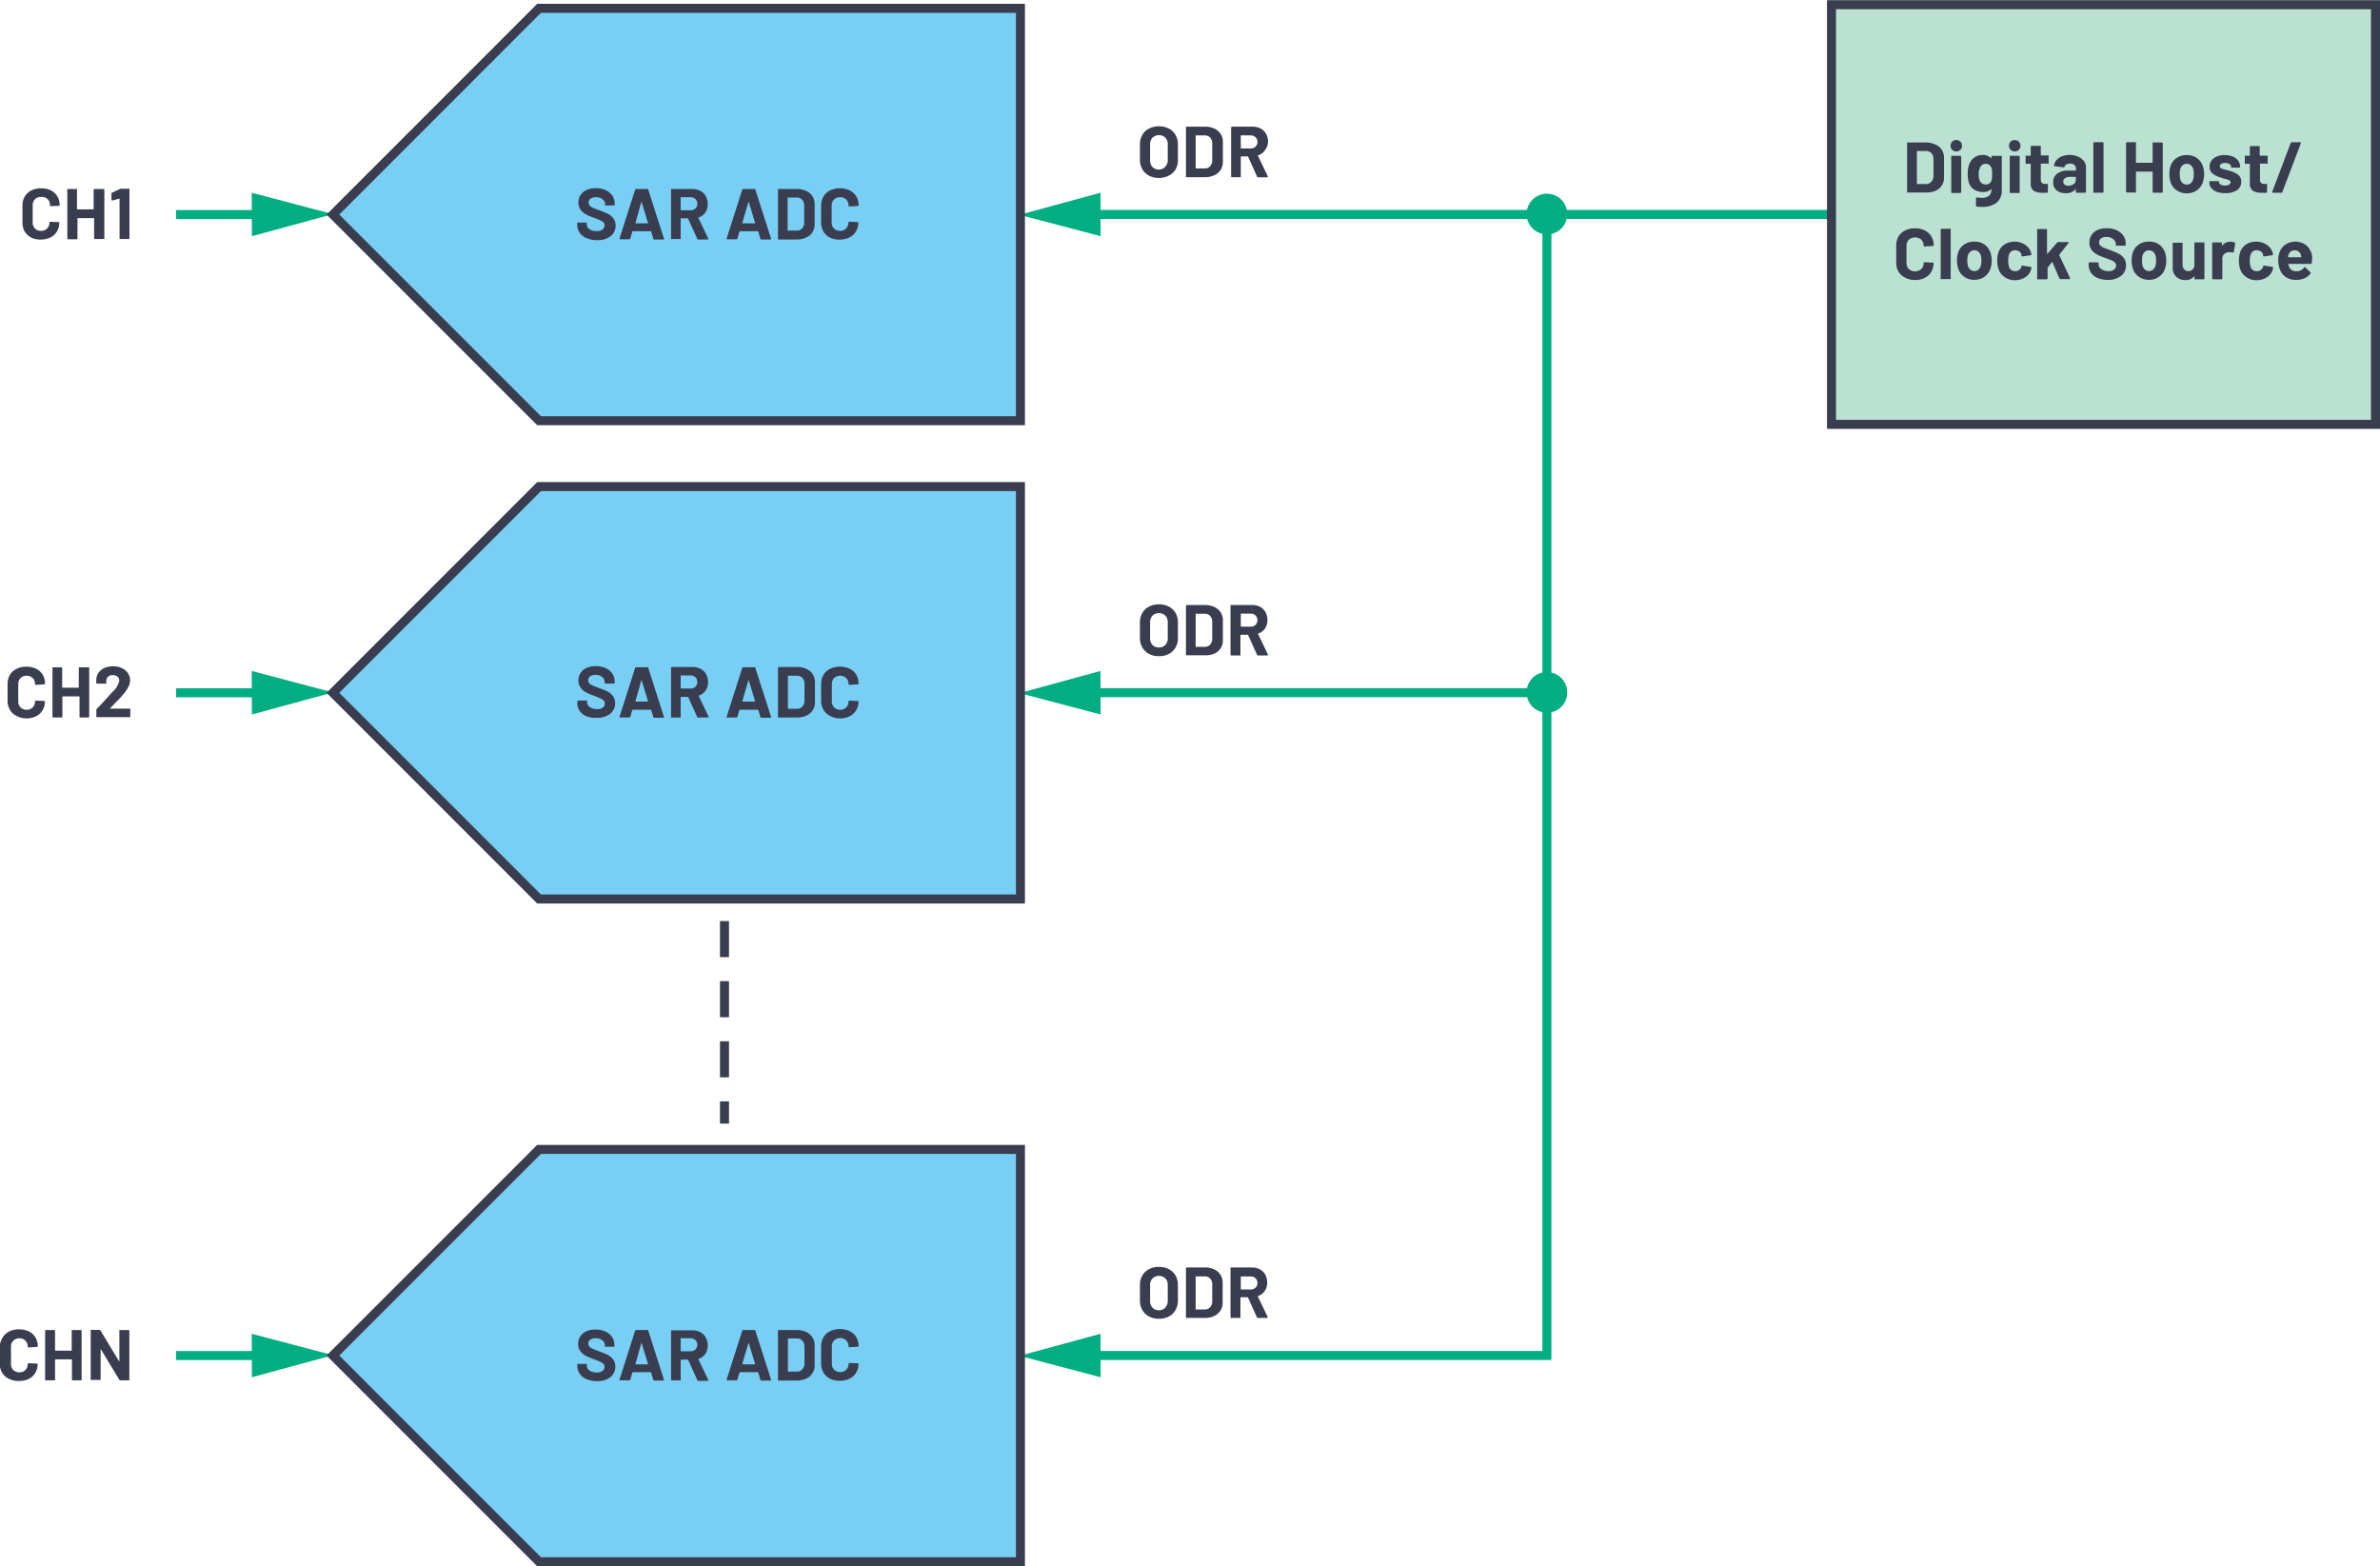 <svg id="b75d374d-1764-4b64-84fb-4ed1c8bb7b9f" data-name="Layer 1" xmlns="http://www.w3.org/2000/svg" width="5.5in" height="3.62in" viewBox="0 0 395.98 260.57"><path d="M191.73,29.19a2.66,2.66,0,0,1-1.11-1.07,3.08,3.08,0,0,1-.4-1.59V24a3,3,0,0,1,.4-1.57,2.64,2.64,0,0,1,1.11-1.06,3.46,3.46,0,0,1,1.65-.38,3.53,3.53,0,0,1,1.66.38,2.76,2.76,0,0,1,1.11,1.06,3.13,3.13,0,0,1,.39,1.57v2.57a3.24,3.24,0,0,1-.39,1.6A2.79,2.79,0,0,1,195,29.2a3.53,3.53,0,0,1-1.66.38A3.35,3.35,0,0,1,191.73,29.19Zm2.71-1.48a1.56,1.56,0,0,0,.41-1.12V24a1.55,1.55,0,0,0-.4-1.12,1.55,1.55,0,0,0-2.14,0,1.55,1.55,0,0,0-.4,1.12v2.64a1.55,1.55,0,0,0,.4,1.12,1.42,1.42,0,0,0,1.07.42A1.4,1.4,0,0,0,194.44,27.71Z" transform="translate(-0.56)" fill="#393d4f"/><path d="M197.88,29.4a.12.12,0,0,1,0-.1V21.19a.14.14,0,0,1,.14-.14h3a3.71,3.71,0,0,1,1.58.31,2.58,2.58,0,0,1,1.05.9,2.38,2.38,0,0,1,.37,1.33V26.9a2.41,2.41,0,0,1-.37,1.34,2.49,2.49,0,0,1-1.05.89,3.71,3.71,0,0,1-1.58.32h-3A.14.14,0,0,1,197.88,29.4ZM199.59,28H201a1.16,1.16,0,0,0,.9-.37,1.44,1.44,0,0,0,.35-1V23.87a1.41,1.41,0,0,0-.34-1,1.18,1.18,0,0,0-.92-.37h-1.44a.05.05,0,0,0-.06.06v5.37C199.53,28,199.55,28,199.59,28Z" transform="translate(-0.56)" fill="#393d4f"/><path d="M209.7,29.34,208.2,26a.08.08,0,0,0-.08,0H207A.05.05,0,0,0,207,26V29.3a.15.15,0,0,1,0,.1.16.16,0,0,1-.11.05h-1.4a.14.14,0,0,1-.1-.05.12.12,0,0,1,0-.1V21.19a.14.14,0,0,1,.14-.14h3.43a2.8,2.8,0,0,1,1.35.31,2.15,2.15,0,0,1,.9.89,2.7,2.7,0,0,1,.32,1.33A2.41,2.41,0,0,1,211,25a2.2,2.2,0,0,1-1.14.82s0,0,0,.08l1.63,3.4a.41.41,0,0,1,0,.07c0,.07,0,.1-.13.1h-1.48A.16.16,0,0,1,209.7,29.34ZM207,22.56v2.05a.05.05,0,0,0,.06.06h1.57a1.13,1.13,0,0,0,.82-.3,1,1,0,0,0,.32-.78,1.07,1.07,0,0,0-.32-.79,1.13,1.13,0,0,0-.82-.3H207A.05.05,0,0,0,207,22.56Z" transform="translate(-0.56)" fill="#393d4f"/><polygon points="183.09 32.04 169.61 35.71 183.12 39.27 183.09 32.04" fill="#00ae81"/><line x1="180.2" y1="35.65" x2="325.38" y2="35.65" fill="none" stroke="#00ae81" stroke-miterlimit="10" stroke-width="1.5"/><polygon points="41.91 39.27 55.39 35.6 41.88 32.04 41.91 39.27" fill="#00ae81"/><line x1="44.79" y1="35.67" x2="29.29" y2="35.67" fill="none" stroke="#00ae81" stroke-miterlimit="10" stroke-width="1.5"/><rect x="304.72" y="0.75" width="90.51" height="69.83" fill="#bbe1d2" stroke="#393d4f" stroke-miterlimit="10" stroke-width="1.5"/><path d="M317.86,32a.13.13,0,0,1,0-.1V23.78a.13.13,0,0,1,0-.1.12.12,0,0,1,.1,0h3a3.74,3.74,0,0,1,1.58.32A2.35,2.35,0,0,1,324,26.18V29.5a2.35,2.35,0,0,1-1.42,2.22A3.74,3.74,0,0,1,321,32h-3A.12.12,0,0,1,317.86,32Zm1.71-1.41H321a1.18,1.18,0,0,0,.89-.37,1.47,1.47,0,0,0,.36-1V26.46a1.42,1.42,0,0,0-.35-1,1.19,1.19,0,0,0-.91-.37h-1.44a.05.05,0,0,0-.06.06v5.38A.05.05,0,0,0,319.57,30.59Z" transform="translate(-0.56)" fill="#393d4f"/><path d="M325.36,24.91a1,1,0,0,1,0-1.37,1,1,0,0,1,1.37,0,1,1,0,0,1,.26.69.93.93,0,0,1-.27.68,1,1,0,0,1-1.35,0ZM325.21,32a.13.13,0,0,1,0-.1V26a.13.13,0,0,1,0-.1.14.14,0,0,1,.11,0h1.4a.14.14,0,0,1,.14.14v5.9a.14.14,0,0,1-.14.14h-1.4A.14.14,0,0,1,325.21,32Z" transform="translate(-0.56)" fill="#393d4f"/><path d="M332,25.91a.18.18,0,0,1,.1,0h1.41a.18.18,0,0,1,.1,0,.15.15,0,0,1,0,.11v5.47a2.61,2.61,0,0,1-.9,2.24,3.84,3.84,0,0,1-2.34.67,8,8,0,0,1-.93-.06c-.08,0-.12-.06-.12-.15l0-1.24c0-.1.06-.15.17-.13a4.62,4.62,0,0,0,.79.07,1.87,1.87,0,0,0,1.19-.33,1.34,1.34,0,0,0,.41-1.08.06.06,0,0,0,0-.05l-.05,0a1.73,1.73,0,0,1-1.33.49,2.86,2.86,0,0,1-1.44-.37,2.17,2.17,0,0,1-.93-1.22,4.75,4.75,0,0,1-.18-1.43,4.33,4.33,0,0,1,.22-1.52,2.42,2.42,0,0,1,.85-1.18,2.24,2.24,0,0,1,1.39-.44,1.8,1.8,0,0,1,1.42.55l.05,0a.06.06,0,0,0,0-.05V26A.15.15,0,0,1,332,25.91Zm0,3c0-.25,0-.44,0-.58a2.34,2.34,0,0,0-.09-.38,1,1,0,0,0-.36-.52.92.92,0,0,0-.62-.2.92.92,0,0,0-.61.2,1,1,0,0,0-.37.52,2.19,2.19,0,0,0-.17,1,2.25,2.25,0,0,0,.14,1,1,1,0,0,0,.38.52,1.06,1.06,0,0,0,.64.2,1,1,0,0,0,.64-.2,1,1,0,0,0,.34-.51A3.68,3.68,0,0,0,332,28.91Z" transform="translate(-0.56)" fill="#393d4f"/><path d="M335.09,24.91a.93.93,0,0,1-.27-.68.89.89,0,0,1,.95-.95.94.94,0,0,1,.68.26,1,1,0,0,1,0,1.37,1,1,0,0,1-1.35,0ZM334.94,32a.18.18,0,0,1,0-.1V26a.18.18,0,0,1,0-.1.15.15,0,0,1,.11,0h1.4a.14.14,0,0,1,.14.14v5.9a.14.14,0,0,1-.14.14h-1.4A.15.15,0,0,1,334.94,32Z" transform="translate(-0.56)" fill="#393d4f"/><path d="M341.41,27.19a.18.18,0,0,1-.1,0h-1.15a.05.05,0,0,0-.06.06v2.54a.89.89,0,0,0,.16.59.64.64,0,0,0,.52.19h.4a.18.18,0,0,1,.1,0,.15.15,0,0,1,0,.11V31.9a.13.13,0,0,1-.14.15l-.72,0a2.7,2.7,0,0,1-1.49-.33,1.4,1.4,0,0,1-.5-1.25V27.29a.05.05,0,0,0-.06-.06h-.69a.18.18,0,0,1-.1,0,.15.15,0,0,1,0-.11V26a.15.15,0,0,1,0-.11.18.18,0,0,1,.1,0h.69a.05.05,0,0,0,.06-.06V24.38a.14.14,0,0,1,.14-.14H340a.13.13,0,0,1,.1,0,.18.18,0,0,1,0,.1v1.43a.05.05,0,0,0,.06.06h1.15a.18.18,0,0,1,.1,0,.16.16,0,0,1,0,.11v1.06A.16.16,0,0,1,341.41,27.19Z" transform="translate(-0.56)" fill="#393d4f"/><path d="M346.33,26.05a2.35,2.35,0,0,1,.95.73,1.73,1.73,0,0,1,.34,1V31.9a.14.14,0,0,1-.14.14h-1.41a.14.14,0,0,1-.14-.14v-.4a.08.08,0,0,0,0-.05s0,0-.05,0a1.92,1.92,0,0,1-1.62.66,2.31,2.31,0,0,1-1.51-.46,1.59,1.59,0,0,1-.58-1.34,1.73,1.73,0,0,1,.65-1.44,2.93,2.93,0,0,1,1.85-.51h1.22a.05.05,0,0,0,.06-.06v-.26a.8.8,0,0,0-.24-.62,1,1,0,0,0-.72-.22,1.29,1.29,0,0,0-.62.13.64.64,0,0,0-.32.37q0,.14-.15.12l-1.45-.19c-.1,0-.14-.05-.14-.11a1.64,1.64,0,0,1,.41-.91,2.37,2.37,0,0,1,.93-.64,3.58,3.58,0,0,1,1.3-.22A3.46,3.46,0,0,1,346.33,26.05Zm-.76,4.55a.85.85,0,0,0,.36-.71v-.43a.05.05,0,0,0-.06-.06H345a1.57,1.57,0,0,0-.85.2.67.67,0,0,0-.31.58.62.62,0,0,0,.23.51,1,1,0,0,0,.61.19A1.42,1.42,0,0,0,345.57,30.6Z" transform="translate(-0.56)" fill="#393d4f"/><path d="M348.85,32a.13.13,0,0,1,0-.1V23.78a.14.14,0,0,1,.14-.14h1.41a.14.14,0,0,1,.14.14V31.9a.14.14,0,0,1-.14.14H349A.13.13,0,0,1,348.85,32Z" transform="translate(-0.56)" fill="#393d4f"/><path d="M358.75,23.68a.13.13,0,0,1,.1,0h1.41a.14.14,0,0,1,.14.14V31.9a.14.14,0,0,1-.14.14h-1.41a.14.14,0,0,1-.14-.14V28.58a.05.05,0,0,0-.06-.06H356a.05.05,0,0,0-.06.06V31.9a.18.18,0,0,1,0,.1.15.15,0,0,1-.11,0h-1.4a.14.14,0,0,1-.14-.14V23.78a.14.14,0,0,1,.14-.14h1.4a.15.15,0,0,1,.11,0,.18.18,0,0,1,0,.1V27a.05.05,0,0,0,.06.06h2.65a.05.05,0,0,0,.06-.06V23.78A.13.13,0,0,1,358.75,23.68Z" transform="translate(-0.56)" fill="#393d4f"/><path d="M362.67,31.61a2.59,2.59,0,0,1-1-1.44,4.07,4.07,0,0,1-.17-1.23,4.2,4.2,0,0,1,.17-1.27,2.57,2.57,0,0,1,1-1.39,2.92,2.92,0,0,1,1.73-.5,2.8,2.8,0,0,1,1.68.49,2.71,2.71,0,0,1,1,1.39,4.05,4.05,0,0,1,.2,1.26,4.26,4.26,0,0,1-.17,1.21,2.64,2.64,0,0,1-1,1.47,2.78,2.78,0,0,1-1.72.54A2.87,2.87,0,0,1,362.67,31.61Zm2.4-1.17a1.37,1.37,0,0,0,.4-.66,3.61,3.61,0,0,0,.09-.84,3.46,3.46,0,0,0-.09-.85,1.36,1.36,0,0,0-.41-.63,1,1,0,0,0-.67-.23,1,1,0,0,0-.68.23,1.26,1.26,0,0,0-.39.63,2.65,2.65,0,0,0-.1.85,3.06,3.06,0,0,0,.09.84,1.3,1.3,0,0,0,.4.66,1,1,0,0,0,.69.24A1,1,0,0,0,365.07,30.44Z" transform="translate(-0.56)" fill="#393d4f"/><path d="M369.41,31.9a2.23,2.23,0,0,1-.93-.64,1.42,1.42,0,0,1-.33-.92v-.12a.16.16,0,0,1,.05-.11.15.15,0,0,1,.1,0h1.33a.18.18,0,0,1,.1,0,.15.15,0,0,1,0,.11h0a.55.55,0,0,0,.3.45,1.37,1.37,0,0,0,.74.18,1.2,1.2,0,0,0,.66-.16.49.49,0,0,0,.25-.4.34.34,0,0,0-.22-.32,3.08,3.08,0,0,0-.71-.23,7.18,7.18,0,0,1-.88-.28,3.64,3.64,0,0,1-1.23-.65,1.35,1.35,0,0,1-.45-1.1,1.68,1.68,0,0,1,.69-1.41,2.94,2.94,0,0,1,1.83-.52,3.45,3.45,0,0,1,1.34.24,2.16,2.16,0,0,1,.89.69,1.66,1.66,0,0,1,.32,1,.12.12,0,0,1,0,.1.14.14,0,0,1-.1.05h-1.29a.14.14,0,0,1-.1-.05.12.12,0,0,1,0-.1.53.53,0,0,0-.27-.44,1.27,1.27,0,0,0-.71-.18,1.36,1.36,0,0,0-.65.14.44.44,0,0,0-.25.4.38.38,0,0,0,.24.36,4.6,4.6,0,0,0,.82.25l.3.08.36.1a3.86,3.86,0,0,1,1.35.65,1.38,1.38,0,0,1,.49,1.15,1.62,1.62,0,0,1-.7,1.39,3.23,3.23,0,0,1-1.89.49A4,4,0,0,1,369.41,31.9Z" transform="translate(-0.56)" fill="#393d4f"/><path d="M377.88,27.19a.18.18,0,0,1-.1,0h-1.15a.05.05,0,0,0-.06.06v2.54a.89.89,0,0,0,.16.59.64.64,0,0,0,.52.19h.4a.18.18,0,0,1,.1,0,.15.15,0,0,1,0,.11V31.9a.14.14,0,0,1-.14.15l-.72,0a2.7,2.7,0,0,1-1.49-.33,1.43,1.43,0,0,1-.51-1.25V27.29a.05.05,0,0,0-.06-.06h-.68a.18.18,0,0,1-.1,0,.15.15,0,0,1,0-.11V26a.15.15,0,0,1,0-.11.18.18,0,0,1,.1,0h.68a.05.05,0,0,0,.06-.06V24.38a.14.14,0,0,1,.05-.1.12.12,0,0,1,.1,0h1.34a.12.12,0,0,1,.1,0,.14.14,0,0,1,.05.1v1.43a.05.05,0,0,0,.06.06h1.15a.18.18,0,0,1,.1,0,.15.15,0,0,1,0,.11v1.06A.15.15,0,0,1,377.88,27.19Z" transform="translate(-0.56)" fill="#393d4f"/><path d="M378.61,31.87l3.08-8.12a.16.16,0,0,1,.17-.11h1.39c.12,0,.16.06.12.17l-3.08,8.12a.17.17,0,0,1-.17.11h-1.39C378.61,32,378.57,32,378.61,31.87Z" transform="translate(-0.56)" fill="#393d4f"/><path d="M317.53,46.17a2.61,2.61,0,0,1-1.1-1,3,3,0,0,1-.38-1.52V40.85a3,3,0,0,1,.38-1.53,2.59,2.59,0,0,1,1.1-1,3.57,3.57,0,0,1,1.64-.36,3.66,3.66,0,0,1,1.63.35,2.57,2.57,0,0,1,1.09,1,2.7,2.7,0,0,1,.39,1.46c0,.07,0,.11-.15.13l-1.4.08h0c-.08,0-.12,0-.12-.13a1.38,1.38,0,0,0-.39-1,1.6,1.6,0,0,0-2.07,0,1.38,1.38,0,0,0-.39,1v2.89a1.36,1.36,0,0,0,.39,1,1.6,1.6,0,0,0,2.07,0,1.36,1.36,0,0,0,.39-1c0-.09,0-.13.14-.13l1.4.06a.15.15,0,0,1,.11,0,.12.12,0,0,1,0,.08,2.72,2.72,0,0,1-.39,1.46,2.61,2.61,0,0,1-1.09,1,3.66,3.66,0,0,1-1.63.35A3.57,3.57,0,0,1,317.53,46.17Z" transform="translate(-0.56)" fill="#393d4f"/><path d="M323.45,46.4a.13.13,0,0,1,0-.1V38.18a.14.14,0,0,1,.14-.14H325a.15.15,0,0,1,.11,0,.18.18,0,0,1,0,.1V46.3a.18.18,0,0,1,0,.1.15.15,0,0,1-.11,0h-1.4A.13.13,0,0,1,323.45,46.4Z" transform="translate(-0.56)" fill="#393d4f"/><path d="M327.33,46a2.59,2.59,0,0,1-1-1.44,4.07,4.07,0,0,1-.17-1.23,4.2,4.2,0,0,1,.17-1.27,2.57,2.57,0,0,1,1-1.39,2.92,2.92,0,0,1,1.73-.5,2.8,2.8,0,0,1,1.68.49,2.71,2.71,0,0,1,1,1.39,4.05,4.05,0,0,1,.2,1.26,4.26,4.26,0,0,1-.17,1.21,2.64,2.64,0,0,1-1,1.47,2.78,2.78,0,0,1-1.72.54A2.87,2.87,0,0,1,327.33,46Zm2.4-1.17a1.37,1.37,0,0,0,.4-.66,3.61,3.61,0,0,0,.09-.84,3.46,3.46,0,0,0-.09-.85,1.36,1.36,0,0,0-.41-.63,1,1,0,0,0-.67-.23,1,1,0,0,0-.68.23,1.26,1.26,0,0,0-.39.63,2.65,2.65,0,0,0-.1.85,3.06,3.06,0,0,0,.09.84,1.3,1.3,0,0,0,.4.66,1,1,0,0,0,.69.24A1,1,0,0,0,329.73,44.84Z" transform="translate(-0.56)" fill="#393d4f"/><path d="M334.07,46.06a2.61,2.61,0,0,1-1-1.32,4.33,4.33,0,0,1-.21-1.42,4.11,4.11,0,0,1,.21-1.39,2.5,2.5,0,0,1,1-1.29,3,3,0,0,1,1.67-.46,3,3,0,0,1,1.69.48,2.3,2.3,0,0,1,1,1.21,1.33,1.33,0,0,1,.1.43v0a.13.13,0,0,1-.12.14l-1.38.2h0a.14.14,0,0,1-.14-.12l0-.19a.91.91,0,0,0-.37-.52,1.19,1.19,0,0,0-.68-.2,1.06,1.06,0,0,0-.65.19,1,1,0,0,0-.37.53,2.9,2.9,0,0,0-.13,1,3.25,3.25,0,0,0,.12,1,1,1,0,0,0,.37.56,1,1,0,0,0,.66.2,1.11,1.11,0,0,0,.65-.19,1,1,0,0,0,.39-.55.15.15,0,0,0,0-.07.05.05,0,0,0,0,0c0-.09.06-.13.16-.12l1.38.22a.12.12,0,0,1,.12.13,1.6,1.6,0,0,1-.07.36,2.2,2.2,0,0,1-1,1.26,3.1,3.1,0,0,1-1.67.46A2.87,2.87,0,0,1,334.07,46.06Z" transform="translate(-0.56)" fill="#393d4f"/><path d="M339.5,46.4a.18.18,0,0,1,0-.1V38.18a.18.18,0,0,1,0-.1.15.15,0,0,1,.11,0H341a.14.14,0,0,1,.14.14v4s0,0,0,0a.06.06,0,0,0,.05,0l1.63-1.89a.23.23,0,0,1,.18-.09h1.59q.12,0,.12.09a.23.23,0,0,1,0,.09l-1.53,1.93s0,.06,0,.09l1.79,3.8a.12.12,0,0,1,0,.07c0,.07,0,.1-.13.1h-1.47a.18.18,0,0,1-.17-.11L342,43.52l0,0,0,0-.77,1a.17.17,0,0,0,0,.07V46.3a.14.14,0,0,1-.14.14h-1.4A.15.15,0,0,1,339.5,46.4Z" transform="translate(-0.56)" fill="#393d4f"/><path d="M349.57,46.23a2.46,2.46,0,0,1-1.11-.88,2.28,2.28,0,0,1-.39-1.32v-.27a.14.14,0,0,1,.14-.14h1.37a.14.14,0,0,1,.14.14v.18a1,1,0,0,0,.45.81,1.94,1.94,0,0,0,1.2.33,1.39,1.39,0,0,0,.94-.27.84.84,0,0,0,.32-.66.68.68,0,0,0-.2-.49,1.63,1.63,0,0,0-.52-.35c-.22-.1-.57-.23-1.05-.41a10.23,10.23,0,0,1-1.36-.56,3,3,0,0,1-.94-.79,2,2,0,0,1-.37-1.23,2.15,2.15,0,0,1,.37-1.26,2.36,2.36,0,0,1,1-.83,3.82,3.82,0,0,1,1.52-.29,3.86,3.86,0,0,1,1.63.33,2.65,2.65,0,0,1,1.12.9,2.38,2.38,0,0,1,.4,1.35v.18a.14.14,0,0,1-.15.15h-1.38a.18.18,0,0,1-.1,0,.15.15,0,0,1,0-.11v-.09a1.11,1.11,0,0,0-.41-.86A1.69,1.69,0,0,0,351,39.4a1.44,1.44,0,0,0-.88.24.79.79,0,0,0-.32.66.69.69,0,0,0,.19.5,1.6,1.6,0,0,0,.55.37c.24.1.62.25,1.13.43a13.76,13.76,0,0,1,1.34.56,2.56,2.56,0,0,1,.88.71,1.89,1.89,0,0,1,.39,1.23,2.15,2.15,0,0,1-.83,1.78,3.49,3.49,0,0,1-2.24.66A4.34,4.34,0,0,1,349.57,46.23Z" transform="translate(-0.56)" fill="#393d4f"/><path d="M356.39,46a2.59,2.59,0,0,1-1-1.44,4.4,4.4,0,0,1-.17-1.23,4.54,4.54,0,0,1,.17-1.27,2.58,2.58,0,0,1,1-1.39,2.89,2.89,0,0,1,1.72-.5,2.8,2.8,0,0,1,1.68.49,2.67,2.67,0,0,1,1,1.39,4,4,0,0,1,.19,1.26,4.26,4.26,0,0,1-.17,1.21,2.59,2.59,0,0,1-1,1.47,2.76,2.76,0,0,1-1.72.54A2.87,2.87,0,0,1,356.39,46Zm2.4-1.17a1.3,1.3,0,0,0,.4-.66,3.58,3.58,0,0,0,.1-.84,3.42,3.42,0,0,0-.1-.85,1.29,1.29,0,0,0-.41-.63,1.11,1.11,0,0,0-1.35,0,1.26,1.26,0,0,0-.39.63,3,3,0,0,0-.09.85,3.12,3.12,0,0,0,.08.84,1.3,1.3,0,0,0,.4.66,1,1,0,0,0,.69.24A1,1,0,0,0,358.79,44.84Z" transform="translate(-0.56)" fill="#393d4f"/><path d="M365.72,40.31a.21.21,0,0,1,.11,0h1.4a.18.18,0,0,1,.1,0,.15.15,0,0,1,0,.11V46.3a.14.14,0,0,1-.14.14h-1.4a.15.15,0,0,1-.11,0,.18.18,0,0,1,0-.1v-.41s0,0,0,0,0,0-.05,0a1.74,1.74,0,0,1-1.49.64,2.09,2.09,0,0,1-1.5-.55,2,2,0,0,1-.59-1.55v-4a.16.16,0,0,1,.05-.11.15.15,0,0,1,.1,0h1.39a.18.18,0,0,1,.1,0,.15.15,0,0,1,0,.11V44a1.17,1.17,0,0,0,.26.78.89.89,0,0,0,.71.3,1,1,0,0,0,.68-.24,1.12,1.12,0,0,0,.32-.64V40.42A.21.21,0,0,1,365.72,40.31Z" transform="translate(-0.56)" fill="#393d4f"/><path d="M372.38,40.36c.06,0,.08.09.07.18l-.25,1.36c0,.1-.07.13-.17.09a1.33,1.33,0,0,0-.42-.06l-.27,0a1.22,1.22,0,0,0-.73.32,1,1,0,0,0-.3.75V46.3a.14.14,0,0,1-.14.14h-1.41a.14.14,0,0,1-.14-.14V40.42a.15.15,0,0,1,0-.11.18.18,0,0,1,.1,0h1.41a.18.18,0,0,1,.1,0,.15.15,0,0,1,0,.11v.45a0,0,0,0,0,0,.05,0,0,0,0,0,0,0,1.53,1.53,0,0,1,1.32-.72A1.18,1.18,0,0,1,372.38,40.36Z" transform="translate(-0.56)" fill="#393d4f"/><path d="M374.27,46.06a2.62,2.62,0,0,1-1-1.32,4.63,4.63,0,0,1-.2-1.42,4.39,4.39,0,0,1,.2-1.39,2.57,2.57,0,0,1,1-1.29,3,3,0,0,1,1.67-.46,3,3,0,0,1,1.69.48,2.3,2.3,0,0,1,1,1.21,1.66,1.66,0,0,1,.1.43v0a.13.13,0,0,1-.12.14l-1.38.2h0a.14.14,0,0,1-.14-.12l0-.19a.91.91,0,0,0-.37-.52,1.19,1.19,0,0,0-.68-.2,1,1,0,0,0-.65.19,1,1,0,0,0-.37.53,2.87,2.87,0,0,0-.14,1,3.25,3.25,0,0,0,.12,1,1.12,1.12,0,0,0,.38.56,1,1,0,0,0,.66.2,1.11,1.11,0,0,0,.65-.19,1,1,0,0,0,.39-.55.15.15,0,0,0,0-.07s0,0,0,0,.07-.13.17-.12l1.38.22a.12.12,0,0,1,.12.13,1.6,1.6,0,0,1-.07.36,2.2,2.2,0,0,1-1,1.26,3.1,3.1,0,0,1-1.67.46A2.85,2.85,0,0,1,374.27,46.06Z" transform="translate(-0.56)" fill="#393d4f"/><path d="M385.17,43.74a.14.14,0,0,1-.16.14H381.3s-.06,0,0,.06a2.14,2.14,0,0,0,.13.48,1.26,1.26,0,0,0,1.27.68,1.44,1.44,0,0,0,1.21-.63s.07-.07.11-.07a.21.21,0,0,1,.09.05l.86.85a.17.17,0,0,1,.06.11.28.28,0,0,1-.05.09,2.56,2.56,0,0,1-1,.77,3.42,3.42,0,0,1-1.37.27,3.12,3.12,0,0,1-1.74-.47,2.59,2.59,0,0,1-1-1.31,4.06,4.06,0,0,1-.25-1.57,3.51,3.51,0,0,1,.18-1.17,2.6,2.6,0,0,1,1-1.35,3,3,0,0,1,3.57.19,3,3,0,0,1,.88,1.86A5.44,5.44,0,0,1,385.17,43.74Zm-3.84-1.4a2.49,2.49,0,0,0-.08.38s0,.06.05.06h2.08c.05,0,.07,0,.05-.06l-.06-.34a1,1,0,0,0-.38-.55,1,1,0,0,0-.66-.2A1,1,0,0,0,381.33,42.34Z" transform="translate(-0.56)" fill="#393d4f"/><polygon points="169.78 1.36 89.69 1.36 55.39 35.67 89.69 69.97 169.78 69.97 169.78 1.36" fill="#79cef4" stroke="#393d4f" stroke-miterlimit="10" stroke-width="1.5"/><path d="M98.12,39.57A2.46,2.46,0,0,1,97,38.69a2.26,2.26,0,0,1-.39-1.32v-.26a.16.16,0,0,1,0-.11.12.12,0,0,1,.1,0h1.36a.15.15,0,0,1,.11,0,.21.21,0,0,1,0,.11v.17a1,1,0,0,0,.44.81,1.92,1.92,0,0,0,1.2.33,1.37,1.37,0,0,0,1-.27.83.83,0,0,0,.31-.66A.67.67,0,0,0,101,37a2,2,0,0,0-.52-.35c-.22-.1-.57-.23-1-.41a9.7,9.7,0,0,1-1.36-.56,2.76,2.76,0,0,1-.94-.79,2,2,0,0,1-.38-1.23,2.22,2.22,0,0,1,.37-1.26,2.39,2.39,0,0,1,1-.83,3.78,3.78,0,0,1,1.52-.29,3.86,3.86,0,0,1,1.63.33,2.62,2.62,0,0,1,1.11.9,2.31,2.31,0,0,1,.4,1.35v.19a.13.13,0,0,1,0,.1.18.18,0,0,1-.1,0h-1.38a.18.18,0,0,1-.1,0,.13.13,0,0,1,0-.1V34a1.09,1.09,0,0,0-.42-.86,1.7,1.7,0,0,0-1.13-.35,1.42,1.42,0,0,0-.88.24.76.76,0,0,0-.32.66.71.71,0,0,0,.18.5,1.65,1.65,0,0,0,.56.37c.24.1.62.25,1.13.43a13.76,13.76,0,0,1,1.34.56,2.65,2.65,0,0,1,.87.71,1.89,1.89,0,0,1,.4,1.23,2.15,2.15,0,0,1-.83,1.78,3.5,3.5,0,0,1-2.25.66A4.16,4.16,0,0,1,98.12,39.57Z" transform="translate(-0.56)" fill="#393d4f"/><path d="M109.25,39.66l-.36-1.17s0-.05-.06-.05h-3s0,0-.06.05l-.34,1.17a.16.16,0,0,1-.16.12h-1.52a.12.12,0,0,1-.11,0s0-.07,0-.13l2.59-8.11a.14.14,0,0,1,.15-.12h1.89a.14.14,0,0,1,.15.12l2.6,8.11s0,0,0,.06,0,.11-.13.11H109.4A.14.14,0,0,1,109.25,39.66Zm-3-2.53h2.12s.06,0,0-.07l-1.08-3.57s0,0,0,0a.08.08,0,0,0,0,0l-1,3.57S106.25,37.13,106.29,37.13Z" transform="translate(-0.56)" fill="#393d4f"/><path d="M116.55,39.67l-1.5-3.32a.08.08,0,0,0-.07-.05h-1.11a.05.05,0,0,0-.06.06v3.28a.14.14,0,0,1,0,.1.12.12,0,0,1-.1,0h-1.4a.12.12,0,0,1-.1,0,.14.14,0,0,1,0-.1V31.53a.16.16,0,0,1,0-.11.15.15,0,0,1,.1,0h3.43a2.92,2.92,0,0,1,1.35.31,2.2,2.2,0,0,1,.9.89,2.73,2.73,0,0,1,.32,1.33,2.39,2.39,0,0,1-.41,1.4,2.14,2.14,0,0,1-1.14.82.07.07,0,0,0,0,.09l1.64,3.39,0,.07c0,.07,0,.1-.13.1h-1.48A.18.18,0,0,1,116.55,39.67Zm-2.74-6.78v2c0,.05,0,.07.06.07h1.57a1.16,1.16,0,0,0,.82-.31,1,1,0,0,0,.32-.78,1,1,0,0,0-.32-.78,1.12,1.12,0,0,0-.82-.31h-1.57A.05.05,0,0,0,113.81,32.89Z" transform="translate(-0.56)" fill="#393d4f"/><path d="M127.07,39.66l-.36-1.17s0-.05-.06-.05h-3s0,0-.06.05l-.34,1.17a.16.16,0,0,1-.16.12h-1.52a.12.12,0,0,1-.11,0s0-.07,0-.13l2.59-8.11a.14.14,0,0,1,.15-.12h1.89a.14.14,0,0,1,.15.12l2.6,8.11s0,0,0,.06,0,.11-.13.11h-1.53A.14.14,0,0,1,127.07,39.66Zm-3-2.53h2.12s.06,0,0-.07l-1.08-3.57s0,0,0,0a.08.08,0,0,0,0,0l-1.05,3.57S124.07,37.13,124.11,37.13Z" transform="translate(-0.56)" fill="#393d4f"/><path d="M130,39.74a.14.14,0,0,1,0-.1V31.53a.16.16,0,0,1,0-.11.15.15,0,0,1,.1,0h3a3.74,3.74,0,0,1,1.58.32,2.35,2.35,0,0,1,1.42,2.22v3.32a2.35,2.35,0,0,1-1.42,2.22,3.74,3.74,0,0,1-1.58.32h-3A.12.12,0,0,1,130,39.74Zm1.71-1.41h1.45A1.18,1.18,0,0,0,134,38a1.47,1.47,0,0,0,.36-1V34.2a1.42,1.42,0,0,0-.35-1,1.19,1.19,0,0,0-.91-.37h-1.44a.05.05,0,0,0-.06.06v5.38A.05.05,0,0,0,131.69,38.33Z" transform="translate(-0.56)" fill="#393d4f"/><path d="M138.66,39.51a2.62,2.62,0,0,1-1.09-1,3,3,0,0,1-.39-1.53V34.19a3,3,0,0,1,.39-1.53,2.62,2.62,0,0,1,1.09-1,3.57,3.57,0,0,1,1.64-.36,3.66,3.66,0,0,1,1.63.35,2.57,2.57,0,0,1,1.09,1,2.72,2.72,0,0,1,.39,1.46c0,.07,0,.11-.14.13l-1.41.08h0c-.08,0-.12,0-.12-.13a1.32,1.32,0,0,0-1.42-1.4,1.4,1.4,0,0,0-1,.38,1.38,1.38,0,0,0-.39,1V37a1.36,1.36,0,0,0,.39,1,1.4,1.4,0,0,0,1,.38,1.38,1.38,0,0,0,1-.38,1.36,1.36,0,0,0,.39-1c0-.09.05-.13.14-.13l1.41.06a.13.13,0,0,1,.1,0,.09.09,0,0,1,0,.08,2.78,2.78,0,0,1-.39,1.47,2.59,2.59,0,0,1-1.09,1,3.66,3.66,0,0,1-1.63.35A3.45,3.45,0,0,1,138.66,39.51Z" transform="translate(-0.56)" fill="#393d4f"/><path d="M5.77,39.51a2.68,2.68,0,0,1-1.09-1A3,3,0,0,1,4.3,37V34.19a3,3,0,0,1,.38-1.53,2.68,2.68,0,0,1,1.09-1,3.58,3.58,0,0,1,1.65-.36A3.64,3.64,0,0,1,9,31.63a2.57,2.57,0,0,1,1.09,1,2.72,2.72,0,0,1,.39,1.46c0,.07,0,.11-.14.13L9,34.27H9c-.08,0-.12,0-.12-.13a1.32,1.32,0,0,0-1.41-1.4A1.33,1.33,0,0,0,6,34.14V37a1.36,1.36,0,0,0,.39,1,1.39,1.39,0,0,0,1,.38,1.37,1.37,0,0,0,1-.38,1.36,1.36,0,0,0,.39-1c0-.09.05-.13.15-.13l1.4.06a.13.13,0,0,1,.1,0,.09.09,0,0,1,0,.08,2.78,2.78,0,0,1-.39,1.47,2.59,2.59,0,0,1-1.09,1,3.64,3.64,0,0,1-1.62.35A3.46,3.46,0,0,1,5.77,39.51Z" transform="translate(-0.56)" fill="#393d4f"/><path d="M16.27,31.42a.15.15,0,0,1,.1,0h1.4a.15.15,0,0,1,.1,0,.16.16,0,0,1,.05.11v8.11a.14.14,0,0,1-.05.1.12.12,0,0,1-.1,0h-1.4a.12.12,0,0,1-.1,0,.14.14,0,0,1-.05-.1V36.32a.05.05,0,0,0-.06-.06H13.51a.05.05,0,0,0-.06.06v3.32a.14.14,0,0,1-.14.14H11.9a.14.14,0,0,1-.14-.14V31.53a.15.15,0,0,1,0-.11.18.18,0,0,1,.1,0h1.41a.18.18,0,0,1,.1,0,.15.15,0,0,1,0,.11v3.22a.05.05,0,0,0,.06.06h2.65a.05.05,0,0,0,.06-.06V31.53A.16.16,0,0,1,16.27,31.42Z" transform="translate(-0.56)" fill="#393d4f"/><path d="M20.54,31.38H22a.18.18,0,0,1,.1,0,.15.15,0,0,1,0,.11v8.11a.14.14,0,0,1-.14.14H20.59a.14.14,0,0,1-.14-.14V33.06a.09.09,0,0,0,0-.05s0,0,0,0l-1.19.32-.05,0c-.07,0-.11-.05-.11-.14l0-1a.15.15,0,0,1,.1-.16l1.26-.59A.3.3,0,0,1,20.54,31.38Z" transform="translate(-0.56)" fill="#393d4f"/><path d="M191.73,108.77a2.75,2.75,0,0,1-1.11-1.08,3.08,3.08,0,0,1-.4-1.59v-2.56a3,3,0,0,1,.4-1.58,2.7,2.7,0,0,1,1.11-1.06,3.46,3.46,0,0,1,1.65-.38,3.53,3.53,0,0,1,1.66.38,2.83,2.83,0,0,1,1.11,1.06,3.14,3.14,0,0,1,.39,1.58v2.56a3.21,3.21,0,0,1-.39,1.6,2.79,2.79,0,0,1-1.11,1.07,3.42,3.42,0,0,1-1.66.38A3.46,3.46,0,0,1,191.73,108.77Zm2.71-1.49a1.54,1.54,0,0,0,.41-1.12v-2.64a1.57,1.57,0,0,0-.4-1.12,1.57,1.57,0,0,0-2.14,0,1.57,1.57,0,0,0-.4,1.12v2.64a1.54,1.54,0,0,0,.4,1.12,1.42,1.42,0,0,0,1.07.42A1.4,1.4,0,0,0,194.44,107.28Z" transform="translate(-0.56)" fill="#393d4f"/><path d="M197.88,109a.13.13,0,0,1,0-.1v-8.12a.14.14,0,0,1,.14-.14h3a3.71,3.71,0,0,1,1.58.32,2.49,2.49,0,0,1,1.05.89,2.4,2.4,0,0,1,.37,1.33v3.32a2.4,2.4,0,0,1-.37,1.33,2.49,2.49,0,0,1-1.05.89A3.71,3.71,0,0,1,201,109h-3A.13.13,0,0,1,197.88,109Zm1.71-1.41H201a1.2,1.2,0,0,0,.9-.37,1.46,1.46,0,0,0,.35-1v-2.76a1.41,1.41,0,0,0-.34-1,1.21,1.21,0,0,0-.92-.37h-1.44a.05.05,0,0,0-.06.06v5.38A.05.05,0,0,0,199.59,107.57Z" transform="translate(-0.56)" fill="#393d4f"/><path d="M209.7,108.91l-1.5-3.32a.09.09,0,0,0-.08,0H207a.05.05,0,0,0-.06.06v3.28a.18.18,0,0,1,0,.1.15.15,0,0,1-.11,0h-1.4a.14.14,0,0,1-.14-.14v-8.12a.14.14,0,0,1,.14-.14h3.43a2.8,2.8,0,0,1,1.35.31,2.2,2.2,0,0,1,.9.89,2.73,2.73,0,0,1,.32,1.33,2.39,2.39,0,0,1-.41,1.4,2.14,2.14,0,0,1-1.14.82.06.06,0,0,0,0,.09l1.63,3.39a.41.41,0,0,1,0,.07c0,.07,0,.1-.13.1h-1.48A.16.16,0,0,1,209.7,108.91ZM207,102.13v2.05a.05.05,0,0,0,.06.06h1.57a1.13,1.13,0,0,0,.82-.3,1.11,1.11,0,0,0,0-1.56,1.1,1.1,0,0,0-.82-.31H207A.05.05,0,0,0,207,102.13Z" transform="translate(-0.56)" fill="#393d4f"/><polygon points="183.09 111.61 169.61 115.29 183.12 118.85 183.09 111.61" fill="#00ae81"/><line x1="180.2" y1="115.22" x2="257.37" y2="115.22" fill="none" stroke="#00ae81" stroke-miterlimit="10" stroke-width="1.5"/><polygon points="41.91 118.85 55.39 115.18 41.88 111.61 41.91 118.85" fill="#00ae81"/><line x1="44.79" y1="115.24" x2="29.29" y2="115.24" fill="none" stroke="#00ae81" stroke-miterlimit="10" stroke-width="1.5"/><polygon points="169.78 80.93 89.69 80.93 55.39 115.24 89.69 149.55 169.78 149.55 169.78 80.93" fill="#79cef4" stroke="#393d4f" stroke-miterlimit="10" stroke-width="1.5"/><path d="M98.12,119.14a2.44,2.44,0,0,1-1.11-.87,2.29,2.29,0,0,1-.39-1.33v-.26a.18.18,0,0,1,.15-.15h1.36a.16.16,0,0,1,.11,0,.15.15,0,0,1,0,.1v.18a1,1,0,0,0,.44.81,2,2,0,0,0,1.2.33,1.42,1.42,0,0,0,1-.27.84.84,0,0,0,.31-.67.65.65,0,0,0-.19-.48,1.58,1.58,0,0,0-.52-.35q-.33-.15-1-.42a9.7,9.7,0,0,1-1.36-.56,2.65,2.65,0,0,1-.94-.79,2,2,0,0,1-.38-1.23,2.22,2.22,0,0,1,.37-1.26,2.37,2.37,0,0,1,1-.82,3.62,3.62,0,0,1,1.52-.29,4,4,0,0,1,1.63.32,2.64,2.64,0,0,1,1.11.91,2.31,2.31,0,0,1,.4,1.35v.18a.14.14,0,0,1-.14.14h-1.38a.14.14,0,0,1-.14-.14v-.1a1.1,1.1,0,0,0-.42-.86,1.7,1.7,0,0,0-1.13-.35,1.42,1.42,0,0,0-.88.24.76.76,0,0,0-.32.66.71.71,0,0,0,.18.5,1.65,1.65,0,0,0,.56.37c.24.11.62.25,1.13.44a14.14,14.14,0,0,1,1.34.55,2.65,2.65,0,0,1,.87.71,1.89,1.89,0,0,1,.4,1.23,2.17,2.17,0,0,1-.83,1.79,3.56,3.56,0,0,1-2.25.65A4.16,4.16,0,0,1,98.12,119.14Z" transform="translate(-0.56)" fill="#393d4f"/><path d="M109.25,119.23l-.36-1.17s0,0-.06,0h-3s0,0-.06,0l-.34,1.17a.16.16,0,0,1-.16.12h-1.52a.12.12,0,0,1-.11,0,.1.1,0,0,1,0-.12l2.59-8.12a.14.14,0,0,1,.15-.12h1.89a.14.14,0,0,1,.15.12l2.6,8.12a.35.35,0,0,1,0,.06c0,.07,0,.1-.13.1H109.4A.14.14,0,0,1,109.25,119.23Zm-3-2.53h2.12s.06,0,0-.07l-1.08-3.56s0,0,0,0a.07.07,0,0,0,0,0l-1,3.56C106.24,116.68,106.25,116.7,106.29,116.7Z" transform="translate(-0.56)" fill="#393d4f"/><path d="M116.55,119.25l-1.5-3.33a.08.08,0,0,0-.07,0h-1.11a.05.05,0,0,0-.06.06v3.28a.14.14,0,0,1,0,.1.12.12,0,0,1-.1,0h-1.4a.12.12,0,0,1-.1,0,.14.14,0,0,1,0-.1V111.1a.18.18,0,0,1,.15-.15h3.43a2.81,2.81,0,0,1,1.35.32,2.12,2.12,0,0,1,.9.88,2.77,2.77,0,0,1,.32,1.34,2.35,2.35,0,0,1-.41,1.39,2.16,2.16,0,0,1-1.14.83s0,0,0,.08l1.64,3.4a.25.25,0,0,1,0,.07c0,.06,0,.09-.13.09h-1.48A.18.18,0,0,1,116.55,119.25Zm-2.74-6.78v2a.05.05,0,0,0,.06.06h1.57a1.15,1.15,0,0,0,.82-.3,1,1,0,0,0,.32-.78,1.07,1.07,0,0,0-.32-.79,1.15,1.15,0,0,0-.82-.3h-1.57A.05.05,0,0,0,113.81,112.47Z" transform="translate(-0.56)" fill="#393d4f"/><path d="M127.07,119.23l-.36-1.17s0,0-.06,0h-3s0,0-.06,0l-.34,1.17a.16.16,0,0,1-.16.12h-1.52a.12.12,0,0,1-.11,0,.1.1,0,0,1,0-.12l2.59-8.12a.14.14,0,0,1,.15-.12h1.89a.14.14,0,0,1,.15.12l2.6,8.12a.35.35,0,0,1,0,.06c0,.07,0,.1-.13.1h-1.53A.14.14,0,0,1,127.07,119.23Zm-3-2.53h2.12s.06,0,0-.07l-1.08-3.56s0,0,0,0a.07.07,0,0,0,0,0l-1.05,3.56C124.06,116.68,124.07,116.7,124.11,116.7Z" transform="translate(-0.56)" fill="#393d4f"/><path d="M130,119.31a.14.14,0,0,1,0-.1V111.1a.18.18,0,0,1,.15-.15h3a3.74,3.74,0,0,1,1.58.32,2.37,2.37,0,0,1,1.42,2.23v3.31a2.46,2.46,0,0,1-.37,1.33,2.51,2.51,0,0,1-1.05.9,3.74,3.74,0,0,1-1.58.31h-3A.12.12,0,0,1,130,119.31Zm1.71-1.41h1.45a1.14,1.14,0,0,0,.89-.37,1.47,1.47,0,0,0,.36-1v-2.76a1.41,1.41,0,0,0-.35-1,1.16,1.16,0,0,0-.91-.37h-1.44a.05.05,0,0,0-.06.06v5.37A.05.05,0,0,0,131.69,117.9Z" transform="translate(-0.56)" fill="#393d4f"/><path d="M138.66,119.08a2.56,2.56,0,0,1-1.09-1,3,3,0,0,1-.39-1.53v-2.77a2.94,2.94,0,0,1,.39-1.52,2.56,2.56,0,0,1,1.09-1,3.57,3.57,0,0,1,1.64-.36,3.65,3.65,0,0,1,1.63.34,2.57,2.57,0,0,1,1.09,1,2.72,2.72,0,0,1,.39,1.46c0,.07,0,.12-.14.13l-1.41.09h0c-.08,0-.12,0-.12-.14a1.38,1.38,0,0,0-.39-1,1.42,1.42,0,0,0-1-.38,1.45,1.45,0,0,0-1,.38,1.38,1.38,0,0,0-.39,1v2.9a1.33,1.33,0,0,0,.39,1,1.41,1.41,0,0,0,1,.39,1.39,1.39,0,0,0,1-.39,1.33,1.33,0,0,0,.39-1,.13.13,0,0,1,.14-.14l1.41.06a.18.18,0,0,1,.1,0,.09.09,0,0,1,0,.08,2.76,2.76,0,0,1-.39,1.47,2.59,2.59,0,0,1-1.09,1,3.66,3.66,0,0,1-1.63.35A3.45,3.45,0,0,1,138.66,119.08Z" transform="translate(-0.56)" fill="#393d4f"/><path d="M3.3,119.08a2.56,2.56,0,0,1-1.09-1,3,3,0,0,1-.39-1.53v-2.77a2.94,2.94,0,0,1,.39-1.52,2.56,2.56,0,0,1,1.09-1,3.57,3.57,0,0,1,1.64-.36,3.65,3.65,0,0,1,1.63.34,2.57,2.57,0,0,1,1.09,1,2.72,2.72,0,0,1,.39,1.46c0,.07-.05.12-.14.13l-1.41.09h0c-.08,0-.12,0-.12-.14a1.38,1.38,0,0,0-.39-1,1.42,1.42,0,0,0-1-.38,1.42,1.42,0,0,0-1,.38,1.38,1.38,0,0,0-.39,1v2.9a1.33,1.33,0,0,0,.39,1,1.39,1.39,0,0,0,1,.39,1.39,1.39,0,0,0,1-.39,1.33,1.33,0,0,0,.39-1,.13.13,0,0,1,.14-.14l1.41.06a.18.18,0,0,1,.1,0,.09.09,0,0,1,0,.08,2.76,2.76,0,0,1-.39,1.47,2.59,2.59,0,0,1-1.09,1,3.66,3.66,0,0,1-1.63.35A3.45,3.45,0,0,1,3.3,119.08Z" transform="translate(-0.56)" fill="#393d4f"/><path d="M13.79,111a.16.16,0,0,1,.11,0h1.4a.14.14,0,0,1,.1,0,.12.12,0,0,1,0,.1v8.11a.14.14,0,0,1-.14.14H13.9a.15.15,0,0,1-.11,0,.18.18,0,0,1,0-.1V115.9a.05.05,0,0,0-.06-.06H11a.05.05,0,0,0-.06.06v3.31a.14.14,0,0,1-.14.14H9.43a.14.14,0,0,1-.14-.14V111.1a.12.12,0,0,1,0-.1.14.14,0,0,1,.1,0h1.41a.14.14,0,0,1,.1,0,.12.12,0,0,1,0,.1v3.23a.05.05,0,0,0,.06.06h2.65a.05.05,0,0,0,.06-.06V111.1A.15.15,0,0,1,13.79,111Z" transform="translate(-0.56)" fill="#393d4f"/><path d="M18.88,117.88s0,0,0,0h3.26a.18.18,0,0,1,.1,0,.15.15,0,0,1,0,.11v1.16a.14.14,0,0,1-.14.14h-5.4a.15.15,0,0,1-.11,0,.18.18,0,0,1,0-.1v-1.1a.25.25,0,0,1,.07-.18q.6-.59,1.2-1.26l.77-.84c.23-.27.45-.52.69-.76a3.54,3.54,0,0,0,1.09-1.8.89.89,0,0,0-.3-.69,1.26,1.26,0,0,0-1.56,0,.91.91,0,0,0-.3.71v.3a.14.14,0,0,1-.15.15H16.73a.15.15,0,0,1-.1,0,.16.16,0,0,1-.05-.11V113a2.14,2.14,0,0,1,.41-1.15,2.44,2.44,0,0,1,1-.76,3.62,3.62,0,0,1,1.39-.26,3.14,3.14,0,0,1,1.48.32,2.37,2.37,0,0,1,1,.85,2.18,2.18,0,0,1,.34,1.2,2.4,2.4,0,0,1-.25,1,6.15,6.15,0,0,1-.75,1.14c-.25.31-.52.62-.81.92l-1.28,1.32-.18.18S18.87,117.86,18.88,117.88Z" transform="translate(-0.56)" fill="#393d4f"/><path d="M191.73,219a2.66,2.66,0,0,1-1.11-1.07,3.08,3.08,0,0,1-.4-1.59v-2.57a3,3,0,0,1,.4-1.57,2.64,2.64,0,0,1,1.11-1.06,3.35,3.35,0,0,1,1.65-.38,3.42,3.42,0,0,1,1.66.38,2.76,2.76,0,0,1,1.11,1.06,3.1,3.1,0,0,1,.39,1.57v2.57a3.18,3.18,0,0,1-.39,1.59,2.75,2.75,0,0,1-1.11,1.08,3.53,3.53,0,0,1-1.66.38A3.35,3.35,0,0,1,191.73,219Zm2.71-1.49a1.52,1.52,0,0,0,.41-1.11V213.8a1.54,1.54,0,0,0-.4-1.12,1.55,1.55,0,0,0-2.14,0,1.54,1.54,0,0,0-.4,1.12v2.64a1.51,1.51,0,0,0,.4,1.11,1.42,1.42,0,0,0,1.07.42A1.4,1.4,0,0,0,194.44,217.55Z" transform="translate(-0.56)" fill="#393d4f"/><path d="M197.88,219.25a.13.13,0,0,1,0-.1V211a.12.12,0,0,1,0-.1.14.14,0,0,1,.1-.05h3a3.71,3.71,0,0,1,1.58.32,2.44,2.44,0,0,1,1.05.9,2.35,2.35,0,0,1,.37,1.33v3.31a2.38,2.38,0,0,1-.37,1.33,2.51,2.51,0,0,1-1.05.9,3.71,3.71,0,0,1-1.58.31h-3A.13.13,0,0,1,197.88,219.25Zm1.71-1.41H201a1.16,1.16,0,0,0,.9-.37,1.46,1.46,0,0,0,.35-1v-2.76a1.4,1.4,0,0,0-.34-1,1.18,1.18,0,0,0-.92-.37h-1.44a.05.05,0,0,0-.06.06v5.37A.05.05,0,0,0,199.59,217.84Z" transform="translate(-0.56)" fill="#393d4f"/><path d="M209.7,219.19l-1.5-3.33a.09.09,0,0,0-.08-.05H207a.05.05,0,0,0-.06.06v3.28a.18.18,0,0,1,0,.1.15.15,0,0,1-.11,0h-1.4a.14.14,0,0,1-.14-.14V211a.12.12,0,0,1,0-.1.14.14,0,0,1,.1-.05h3.43a2.81,2.81,0,0,1,1.35.32,2.12,2.12,0,0,1,.9.88,2.77,2.77,0,0,1,.32,1.34,2.35,2.35,0,0,1-.41,1.39,2.16,2.16,0,0,1-1.14.83s0,0,0,.08l1.63,3.4a.25.25,0,0,1,0,.07c0,.06,0,.09-.13.09h-1.48A.15.15,0,0,1,209.7,219.19ZM207,212.41v2.05a.05.05,0,0,0,.06.06h1.57a1.13,1.13,0,0,0,.82-.3,1,1,0,0,0,.32-.78,1.07,1.07,0,0,0-.32-.79,1.13,1.13,0,0,0-.82-.3H207A.05.05,0,0,0,207,212.41Z" transform="translate(-0.56)" fill="#393d4f"/><polygon points="183.09 221.89 169.61 225.56 183.12 229.12 183.09 221.89" fill="#00ae81"/><polyline points="180.21 225.5 257.37 225.5 257.37 35.67" fill="none" stroke="#00ae81" stroke-miterlimit="10" stroke-width="1.5"/><polygon points="41.91 229.12 55.39 225.45 41.88 221.89 41.91 229.12" fill="#00ae81"/><line x1="44.79" y1="225.51" x2="29.29" y2="225.51" fill="none" stroke="#00ae81" stroke-miterlimit="10" stroke-width="1.5"/><polygon points="169.78 191.21 89.69 191.21 55.39 225.51 89.69 259.82 169.78 259.82 169.78 191.21" fill="#79cef4" stroke="#393d4f" stroke-miterlimit="10" stroke-width="1.5"/><path d="M98.12,229.42a2.53,2.53,0,0,1-1.11-.88,2.28,2.28,0,0,1-.39-1.32V227a.14.14,0,0,1,0-.1.12.12,0,0,1,.1,0h1.36a.15.15,0,0,1,.11,0,.18.18,0,0,1,0,.1v.18a1,1,0,0,0,.44.81,2,2,0,0,0,1.2.33,1.42,1.42,0,0,0,1-.27.83.83,0,0,0,.31-.66.66.66,0,0,0-.19-.49,1.75,1.75,0,0,0-.52-.35c-.22-.1-.57-.24-1-.41a11.08,11.08,0,0,1-1.36-.56,2.88,2.88,0,0,1-.94-.79,2,2,0,0,1-.38-1.23,2.22,2.22,0,0,1,.37-1.26,2.39,2.39,0,0,1,1-.83,3.78,3.78,0,0,1,1.52-.29,3.86,3.86,0,0,1,1.63.33,2.55,2.55,0,0,1,1.11.9,2.31,2.31,0,0,1,.4,1.35v.18a.12.12,0,0,1,0,.1.14.14,0,0,1-.1,0h-1.38a.14.14,0,0,1-.1,0,.12.12,0,0,1,0-.1v-.09a1.07,1.07,0,0,0-.42-.86,1.65,1.65,0,0,0-1.13-.36,1.42,1.42,0,0,0-.88.24.78.78,0,0,0-.32.67.75.75,0,0,0,.18.5,1.64,1.64,0,0,0,.56.36c.24.11.62.26,1.13.44a14.14,14.14,0,0,1,1.34.55,2.56,2.56,0,0,1,.87.72,1.86,1.86,0,0,1,.4,1.23,2.16,2.16,0,0,1-.83,1.78,3.5,3.5,0,0,1-2.25.65A4.34,4.34,0,0,1,98.12,229.42Z" transform="translate(-0.56)" fill="#393d4f"/><path d="M109.25,229.51l-.36-1.18s0-.05-.06-.05h-3s0,0-.06.05l-.34,1.18a.16.16,0,0,1-.16.12h-1.52a.16.16,0,0,1-.11,0s0-.07,0-.13l2.59-8.11a.14.14,0,0,1,.15-.12h1.89a.14.14,0,0,1,.15.12l2.6,8.11s0,0,0,.06,0,.11-.13.11H109.4A.14.14,0,0,1,109.25,229.51Zm-3-2.53h2.12s.06,0,0-.08l-1.08-3.56s0-.05,0,0,0,0,0,0l-1,3.56S106.25,227,106.29,227Z" transform="translate(-0.56)" fill="#393d4f"/><path d="M116.55,229.52l-1.5-3.32a.06.06,0,0,0-.07,0h-1.11a.05.05,0,0,0-.06.06v3.28a.14.14,0,0,1,0,.1.15.15,0,0,1-.1,0h-1.4a.15.15,0,0,1-.1,0,.14.14,0,0,1,0-.1v-8.12a.14.14,0,0,1,0-.1.12.12,0,0,1,.1,0h3.43a2.8,2.8,0,0,1,1.35.31,2.15,2.15,0,0,1,.9.89,2.73,2.73,0,0,1,.32,1.33,2.41,2.41,0,0,1-.41,1.4,2.14,2.14,0,0,1-1.14.82.06.06,0,0,0,0,.08l1.64,3.4,0,.07c0,.07,0,.1-.13.1h-1.48A.18.18,0,0,1,116.55,229.52Zm-2.74-6.78v2a.05.05,0,0,0,.06.06h1.57a1.15,1.15,0,0,0,.82-.3,1.11,1.11,0,0,0,0-1.56,1.12,1.12,0,0,0-.82-.31h-1.57A.05.05,0,0,0,113.81,222.74Z" transform="translate(-0.56)" fill="#393d4f"/><path d="M127.07,229.51l-.36-1.18s0-.05-.06-.05h-3s0,0-.06.05l-.34,1.18a.16.16,0,0,1-.16.12h-1.52a.16.16,0,0,1-.11,0s0-.07,0-.13l2.59-8.11a.14.14,0,0,1,.15-.12h1.89a.14.14,0,0,1,.15.12l2.6,8.11s0,0,0,.06,0,.11-.13.11h-1.53A.14.14,0,0,1,127.07,229.51Zm-3-2.53h2.12s.06,0,0-.08l-1.08-3.56s0-.05,0,0,0,0,0,0l-1.05,3.56S124.07,227,124.11,227Z" transform="translate(-0.56)" fill="#393d4f"/><path d="M130,229.59a.14.14,0,0,1,0-.1v-8.12a.14.14,0,0,1,0-.1.12.12,0,0,1,.1,0h3a3.6,3.6,0,0,1,1.58.32,2.49,2.49,0,0,1,1.05.89,2.46,2.46,0,0,1,.37,1.33v3.31a2.35,2.35,0,0,1-1.42,2.23,3.74,3.74,0,0,1-1.58.32h-3A.15.15,0,0,1,130,229.59Zm1.71-1.41h1.45a1.15,1.15,0,0,0,.89-.38,1.44,1.44,0,0,0,.36-1v-2.76a1.42,1.42,0,0,0-.35-1,1.16,1.16,0,0,0-.91-.37h-1.44a.05.05,0,0,0-.06.06v5.38A.05.05,0,0,0,131.69,228.18Z" transform="translate(-0.56)" fill="#393d4f"/><path d="M138.66,229.36a2.65,2.65,0,0,1-1.09-1,2.94,2.94,0,0,1-.39-1.52V224a3,3,0,0,1,.39-1.53,2.56,2.56,0,0,1,1.09-1,3.57,3.57,0,0,1,1.64-.36,3.8,3.8,0,0,1,1.63.34,2.59,2.59,0,0,1,1.09,1,2.69,2.69,0,0,1,.39,1.45c0,.08,0,.12-.14.14l-1.41.08h0c-.08,0-.12,0-.12-.13a1.36,1.36,0,0,0-.39-1,1.39,1.39,0,0,0-1-.39,1.41,1.41,0,0,0-1,.39,1.36,1.36,0,0,0-.39,1v2.89a1.36,1.36,0,0,0,.39,1,1.4,1.4,0,0,0,1,.38,1.38,1.38,0,0,0,1-.38,1.36,1.36,0,0,0,.39-1c0-.09.05-.13.14-.13l1.41.06a.17.17,0,0,1,.1,0,.12.12,0,0,1,0,.09,2.72,2.72,0,0,1-.39,1.46,2.62,2.62,0,0,1-1.09,1,3.65,3.65,0,0,1-1.63.34A3.57,3.57,0,0,1,138.66,229.36Z" transform="translate(-0.56)" fill="#393d4f"/><path d="M2,229.36a2.65,2.65,0,0,1-1.09-1,2.94,2.94,0,0,1-.39-1.52V224A3,3,0,0,1,1,222.51a2.56,2.56,0,0,1,1.09-1,3.57,3.57,0,0,1,1.64-.36,3.8,3.8,0,0,1,1.63.34,2.59,2.59,0,0,1,1.09,1,2.69,2.69,0,0,1,.39,1.45c0,.08,0,.12-.14.14l-1.41.08h0c-.08,0-.12,0-.12-.13a1.36,1.36,0,0,0-.39-1,1.39,1.39,0,0,0-1-.39,1.39,1.39,0,0,0-1,.39,1.36,1.36,0,0,0-.39,1v2.89a1.36,1.36,0,0,0,.39,1,1.38,1.38,0,0,0,1,.38,1.38,1.38,0,0,0,1-.38,1.36,1.36,0,0,0,.39-1c0-.09.05-.13.14-.13l1.41.06a.17.17,0,0,1,.1,0,.12.12,0,0,1,0,.09,2.72,2.72,0,0,1-.39,1.46,2.62,2.62,0,0,1-1.09,1,3.65,3.65,0,0,1-1.63.34A3.57,3.57,0,0,1,2,229.36Z" transform="translate(-0.56)" fill="#393d4f"/><path d="M12.53,221.27a.15.15,0,0,1,.11,0H14a.14.14,0,0,1,.14.14v8.12a.13.13,0,0,1,0,.1.18.18,0,0,1-.1,0h-1.4a.21.21,0,0,1-.11,0,.18.18,0,0,1,0-.1v-3.32a.05.05,0,0,0-.06-.06H9.78a.05.05,0,0,0-.06.06v3.32a.13.13,0,0,1,0,.1.18.18,0,0,1-.1,0H8.17a.18.18,0,0,1-.1,0,.13.13,0,0,1,0-.1v-8.12a.14.14,0,0,1,.14-.14H9.58a.14.14,0,0,1,.14.14v3.23a.05.05,0,0,0,.06.06h2.65a.05.05,0,0,0,.06-.06v-3.23A.18.18,0,0,1,12.53,221.27Z" transform="translate(-0.56)" fill="#393d4f"/><path d="M20.43,221.27a.13.13,0,0,1,.1,0h1.41a.14.14,0,0,1,.14.14v8.12a.13.13,0,0,1,0,.1.18.18,0,0,1-.1,0H20.58a.17.17,0,0,1-.17-.1L17.3,224.4s0,0,0,0,0,0,0,0l0,5.07a.14.14,0,0,1-.05.1.15.15,0,0,1-.1,0h-1.4a.15.15,0,0,1-.1,0,.14.14,0,0,1,0-.1v-8.12a.14.14,0,0,1,0-.1.12.12,0,0,1,.1,0h1.35a.18.18,0,0,1,.17.09l3.1,5.12a.05.05,0,0,0,.05,0,.08.08,0,0,0,0-.06v-5A.13.13,0,0,1,20.43,221.27Z" transform="translate(-0.56)" fill="#393d4f"/><line x1="120.54" y1="153.22" x2="120.54" y2="186.92" fill="none" stroke="#393d4f" stroke-miterlimit="10" stroke-width="1.5" stroke-dasharray="6 4"/><g id="bca56636-5780-49c6-9b1b-3cb3a2684fb8" data-name="Junction Point (Filled)"><path d="M260.81,35.65h0a2.88,2.88,0,1,0-2.88,2.81,2.84,2.84,0,0,0,2.88-2.81Z" transform="translate(-0.56)" fill="#00ae81" stroke="#00ae81" stroke-miterlimit="14.3"/><path d="M260.81,115.24h0a2.88,2.88,0,1,0-2.88,2.81,2.84,2.84,0,0,0,2.88-2.81Z" transform="translate(-0.56)" fill="#00ae81" stroke="#00ae81" stroke-miterlimit="14.3"/></g></svg>